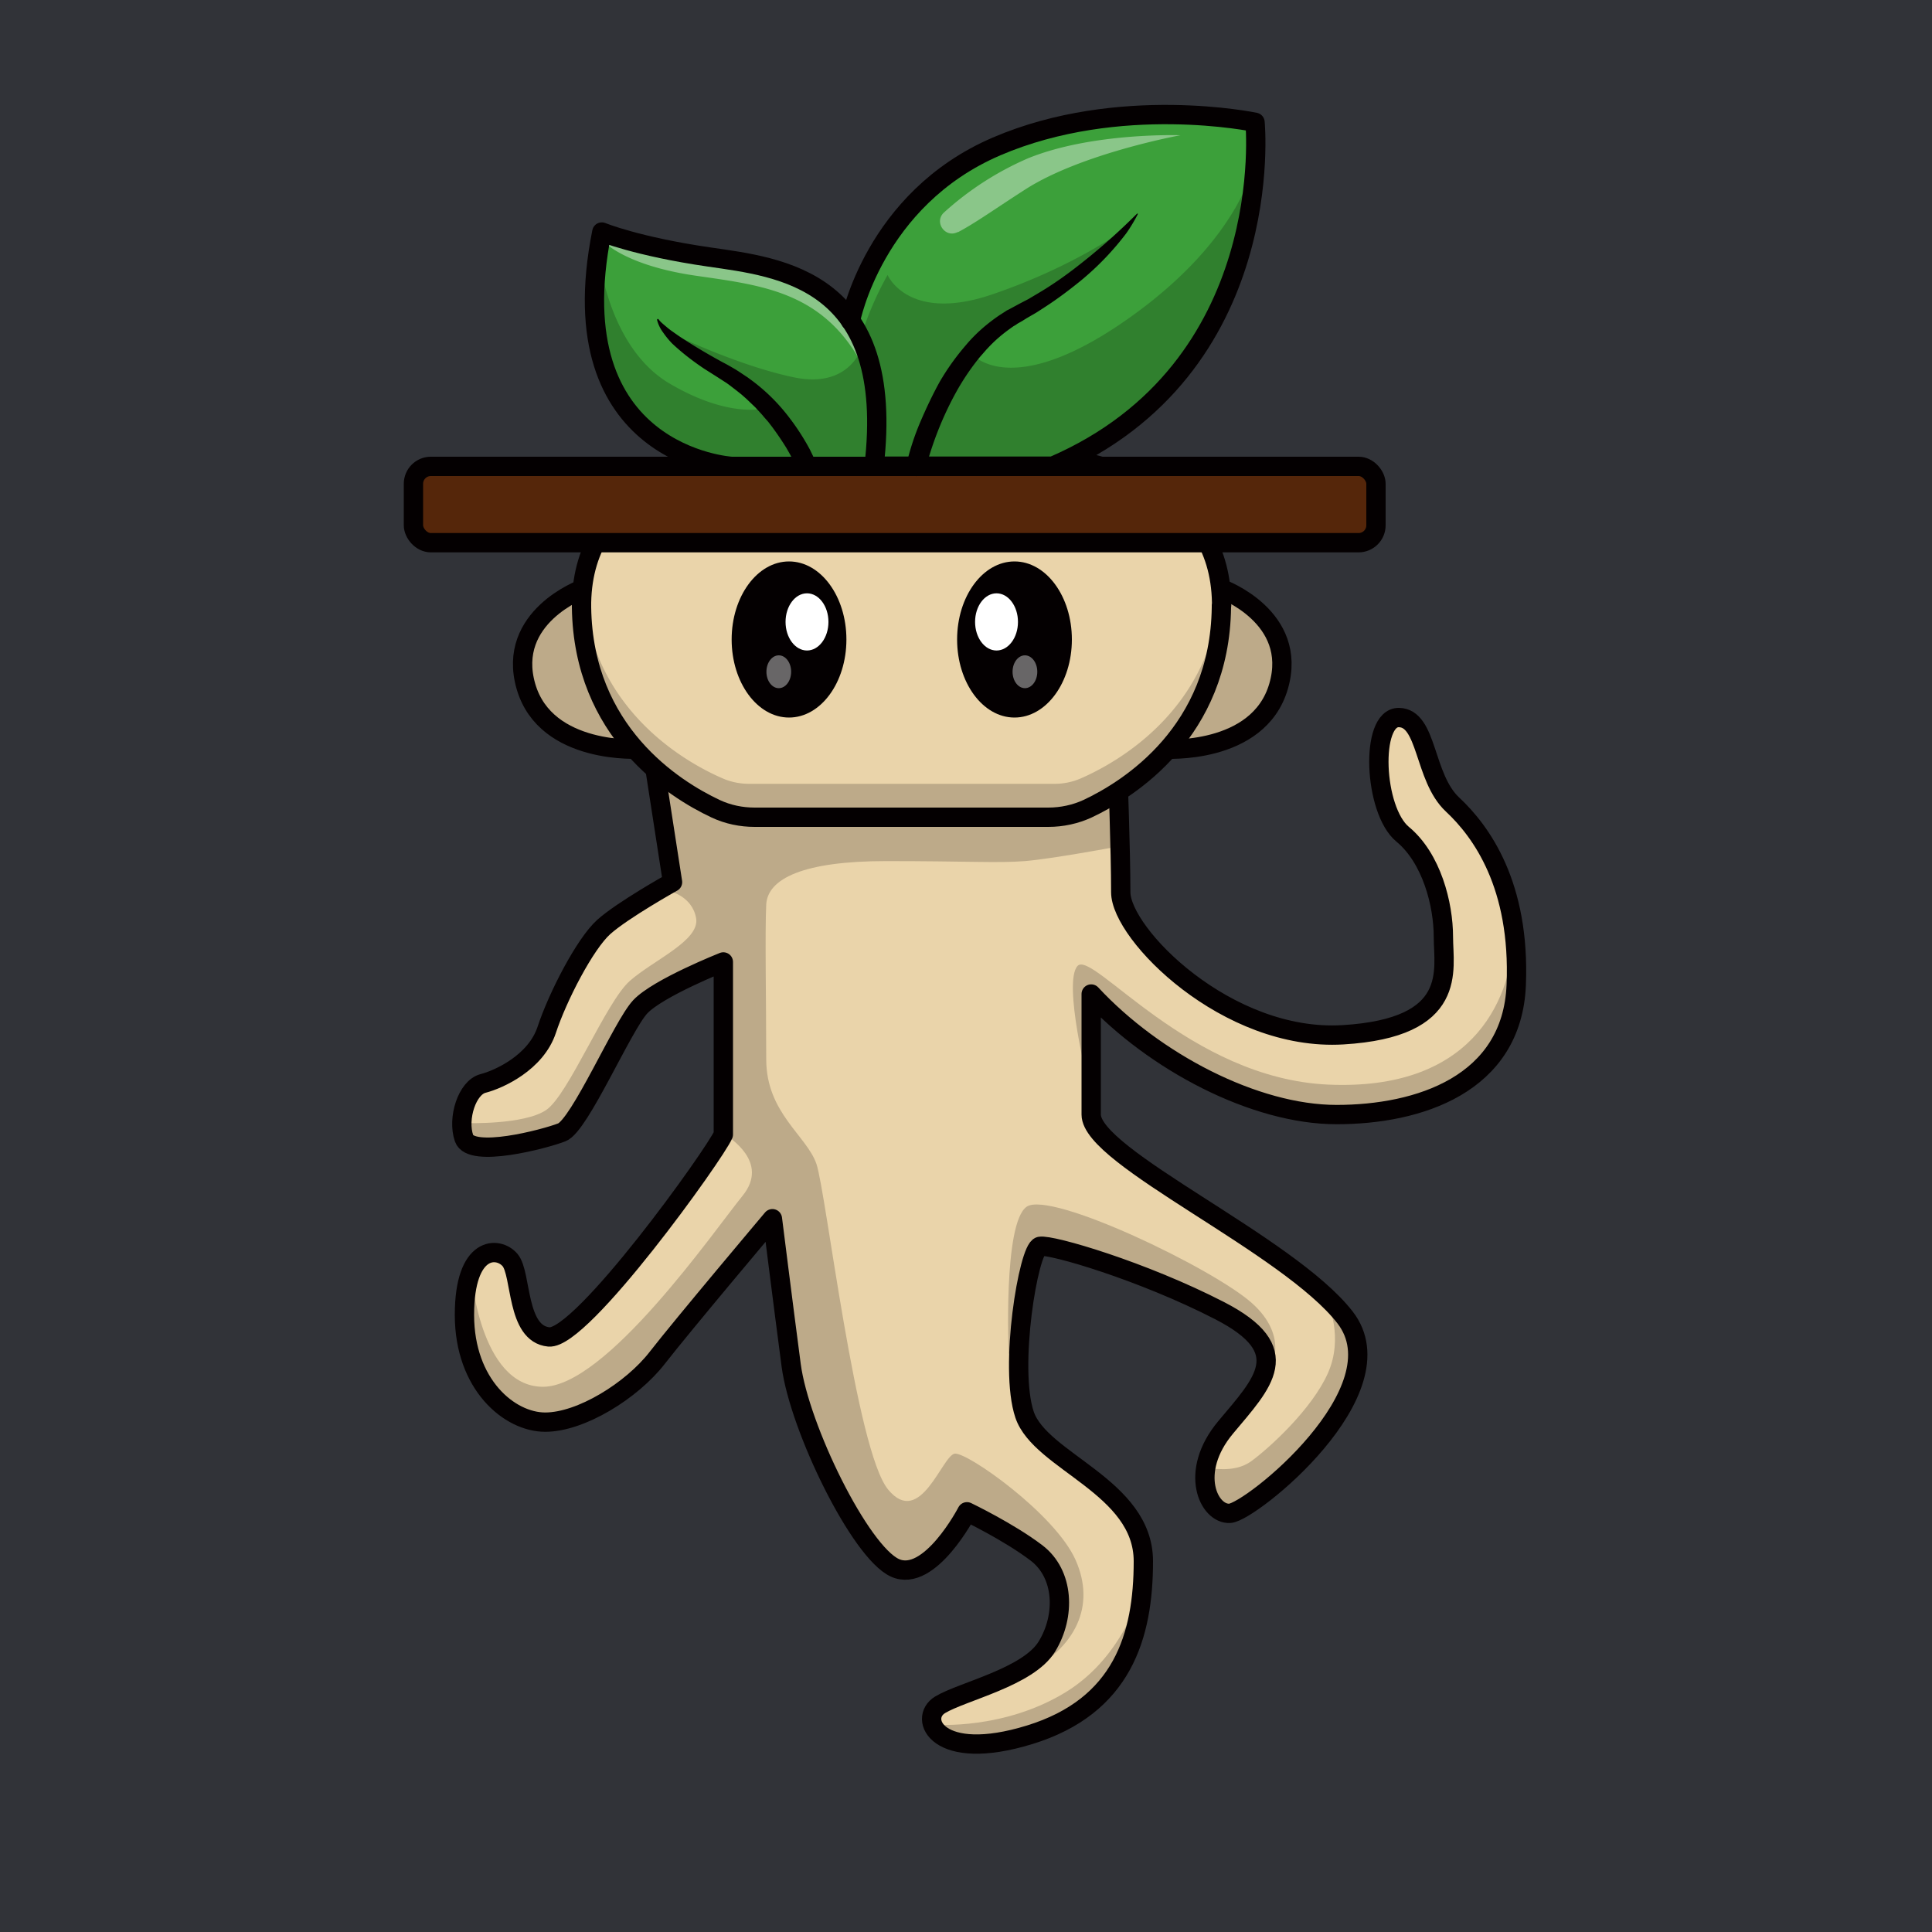 <svg id="a" xmlns="http://www.w3.org/2000/svg" viewBox="0 0 1000 1000"><defs><style>.d{opacity:.4}.d,.g,.h,.i,.k,.m{stroke-width:0}.d,.h{fill:#fff}.d{isolation:isolate}.n{fill:none}.g{fill:#ead4aa}.i{fill:#bdaa89}.n{stroke:#040001;stroke-linecap:round;stroke-linejoin:round;stroke-width:10px}.m{fill:#040001}.k{fill:#3ca03a}</style></defs><path id="b" d="M-4-5.5h1004.1v1007H-4V-5.5Z" style="fill:#313338;stroke-width:0"/><g id="c"><path d="M.1 1.5h1000v1000H.1V1.5Z" style="fill:none;stroke-width:0"/><path class="g" d="M580.1 461.8c0 21.6 55 77.4 115 73.8s52-33.6 52-50.6-6.1-40.8-21.1-53.2-17-60.5-2-60.4 12.8 31 27.8 45 35.1 41.8 33 93.4-50.6 67.1-93 67.1-94.4-27.3-127-62.4v62.4c0 22.2 102 67.1 131.4 105s-48.7 100.7-59.6 101.4-21.6-21.3-2.2-44.5 36.7-39.9-3.1-60.4-87.1-34.4-93-33.3-16.2 62.7-8 87.1 61.5 37.2 61.5 75.9-10.8 75-58.8 89.8-58-8.5-46.4-15.5 45.6-14.3 55.3-30.2 8.9-37.5-5.4-48.4-36-21.3-36-21.3-19.3 37.2-37.3 29-49.4-72.3-53.7-104.9-9.7-75.8-9.7-75.8-46.4 55-59.6 72-39.5 33.3-58 33.3-41.8-19.4-41.8-55.5 17.5-35.6 23.6-28.4 3.1 38.2 20.1 39.8 86.2-95 90.3-104.8v-89.3s-33.8 13.4-43 23.2c-9.2 9.8-31.3 61.4-40.6 65s-47 13.4-50.6 3.1 1.6-26.3 9.8-28.4 27.4-10.8 33-27.8 19.7-44.4 29.5-53.2 35.6-23.2 35.6-23.2l-9.1-58.8h239.5s1.6 42.3 1.6 64Z"/><path class="i" d="M241.3 581.3s29.7 1 41.3-6.7 31-56 43.4-66.9 36.4-20.9 34.3-32.5-14-14-14-14l1.7-6-8.3-53.3 2.8-1.8s25 21.6 40.2 22.2 165.3.7 165.3.7l18.4-6.1 9.5-5.3 3 1.6-1.5 25.2s-33.2 6.2-47 7.3-29.2 0-71.8 0-61.3 9-62 22.5 0 52.3 0 80.1 21 39.5 26 54.2S443 750.8 459.7 771s28-17.8 34.5-18.6 51.9 31.2 62.5 55 .2 45.5-26.3 59c0 0 15-11.8 17.5-31.3s-9-29.3-11.5-31.2-36-21.3-36-21.3-18 31.7-33.1 30.2-40.7-53.7-40.7-53.7-14.3-32.4-16.4-47.8-10.4-80.4-10.4-80.4l-65 78.2s-25.1 26-49 27-35.3-16.5-38.8-25-6.7-25.7-6.5-36.6 3.3-16.3 3.3-16.3 4.2 59.2 37 59.6c32.8.4 89-81 103.5-98.8s-7.8-30.4-8-31.4-1.8-52-1.8-52V498s-35 13.4-41.5 21.8c-6.4 8.5-36.5 62-40.2 65.2s-18.1 7.4-30 8.1-20.2 1-21.6-2.2.1-9.5.1-9.5v-.1Z"/><path class="i" d="M484.4 892.7s35.2 2.7 67-16.7 40-55.7 40-55.7-1.5 42.6-30.2 63.7-54.4 20.2-65.8 17.6-11-9-11-9v.1Zm140.9-132.3c.5-1.3 13 2.8 22.5-4.2s31.2-26.8 39.5-45.4 0-36.4 0-36.4 16.2 5.2 14.4 27.1-20 45-20 45-25 28.2-38.7 34.2-23.4-3.2-17.7-20.3Zm-103.2-59.9s-3-67.4 9.3-75.9 96.4 31.9 116.5 49.8 9.3 34.6 9.3 34.6-1.9-17-16.4-25-28.4-15.6-48-22.8-48-18.4-54.4-16-8.5 29-8.8 31-2.1 23.2-2.1 23.2l-1.1 8-4.3-7v.1Zm41.3-139.1s-13.4-52.8-5.7-61.4 57.8 58.3 130 61.4 94.1-40.8 96.1-78c0 0 16.7 57.9-38.1 83.3s-114.5-4.6-133-14.4-44.7-34.7-44.7-34.7l-3-3.2-1.6 47Z"/><path class="n" d="M580.1 461.8c0 21.6 55 77.4 115 73.8s52-33.6 52-50.6-6.1-40.8-21.1-53.2-17-60.5-2-60.4 12.8 31 27.8 45 35.1 41.8 33 93.4-50.6 67.1-93 67.1-94.4-27.3-127-62.4v62.4c0 22.2 102 67.1 131.4 105s-48.7 100.7-59.6 101.4-21.6-21.3-2.2-44.5 36.7-39.9-3.1-60.4-87.1-34.4-93-33.3-16.2 62.7-8 87.1 61.5 37.2 61.5 75.9-10.8 75-58.8 89.8-58-8.5-46.4-15.5 45.6-14.3 55.3-30.2 8.9-37.5-5.4-48.4-36-21.3-36-21.3-19.3 37.2-37.3 29-49.4-72.3-53.7-104.9-9.7-75.8-9.7-75.8-46.4 55-59.6 72-39.5 33.3-58 33.3-41.8-19.4-41.8-55.5 17.5-35.6 23.6-28.4 3.1 38.2 20.1 39.8 86.2-95 90.3-104.8v-89.3s-33.8 13.4-43 23.2c-9.2 9.8-31.3 61.4-40.6 65s-47 13.4-50.6 3.1 1.6-26.3 9.8-28.4 27.4-10.8 33-27.8 19.7-44.4 29.5-53.2 35.6-23.2 35.6-23.2l-9.1-58.8h239.5s1.6 42.3 1.6 64h0Z"/><path class="i" d="M331.5 387.7s-49 3.4-59.3-32.5 27.8-50.4 27.8-50.4 5.4 46 31.5 83v-.1Z"/><path class="n" d="M331.5 387.7s-49 3.4-59.3-32.5 29.4-50.4 29.4-50.4 3.8 46 30 83h0l-.1-.1Z"/><path class="i" d="M602.4 387.7s49 3.4 59.4-32.5-27.8-50.4-27.8-50.4-5.5 46-31.6 83v-.1Z"/><path class="n" d="M602.4 387.7s49 3.4 59.4-32.5-29.4-50.4-29.4-50.4-3.9 46-30 83h0v-.1Z"/><path class="g" d="M632.3 313.4v-1.6c-1.1-59.9-60.5-78.6-132.8-78.6H434c-72.3 0-131.8 18.7-133 78.6v2.6c1 68.5 53.8 97.5 73.2 106 4.3 1.7 8.9 2.6 13.5 2.6h158c4.6 0 9.2-1 13.5-2.7 19.4-8.4 72.2-37.4 73-106v-1l.1.1Z"/><path class="i" d="M559.2 403a34 34 0 0 1-13.5 2.7h-158c-4.6 0-9.2-.9-13.4-2.7-18.6-8-68-35-72.7-97.7-.2 2.2-.4 4.3-.4 6.5v2.6c.8 68.5 53.7 97.6 73 106a34 34 0 0 0 13.6 2.6h158c4.6 0 9.2-1 13.5-2.7 19.4-8.4 72.2-37.4 73-106v-2.6c0-2.2-.1-4.3-.3-6.5-4.8 62.7-54.2 89.7-72.8 97.8Z"/><ellipse class="m" cx="408.4" cy="331" rx="29.7" ry="40.4"/><ellipse class="h" cx="417.7" cy="321.9" rx="11.1" ry="14.8"/><ellipse class="d" cx="403.1" cy="347.7" rx="6.4" ry="8.5"/><ellipse class="m" cx="525.1" cy="331" rx="29.7" ry="40.4"/><ellipse class="h" cx="515.8" cy="321.9" rx="11.1" ry="14.8"/><ellipse class="d" cx="530.5" cy="347.7" rx="6.4" ry="8.5"/><path class="n" d="M632.3 313.4v-.7h0v-.9c-1.1-59.9-60.5-78.6-132.8-78.6H434c-72.3 0-131.8 18.7-133 78.6v1h0v1.6h0c.9 64.5 47.7 94 69.4 104.2 6.4 3 13.3 4.4 20.2 4.4h152c7 0 14-1.5 20.3-4.4 21.7-10.2 68.5-39.8 69.3-104.3h0v-1h0l.1.1Z"/><rect x="214" y="241.4" width="498.2" height="39.5" rx="9" ry="9" style="fill:#55260a;stroke-width:0"/><rect class="n" x="214" y="241.4" width="498.2" height="39.5" rx="9" ry="9"/><path class="k" d="M440.2 166s12-62.9 75.6-90.2 133.8-12.5 133.8-12.5 12.5 127.5-104.7 178h-92.5"/><path class="k" d="M378.7 241.4s-90.4-5.2-67.2-121.3c0 0 18.2 7.5 55.4 12.9s96.9 11.3 85.5 108.4h-73.7Z"/><path class="d" d="M312.1 124.7s10.8 12.6 48 18 71.8 8.7 91.5 57.5c0 0-.3-31.1-28.3-50.6S375 135 355.8 131.2s-40-9.6-40-9.6H312v3l.1.1Zm183.6-4.6c-6.5 3.4-12.5-5.3-7-10.2a158 158 0 0 1 43.5-28C565.5 68.4 611 70 611 70s-51.6 9.4-80.7 28.3c-15.1 9.7-25.7 17.3-34.5 21.9l-.1-.1Z"/><path d="M309.7 130.6s4.4 48.9 37 68 51 12.3 51 12.3-18.4-15.5-26-20.1-19-12.5-19-12.5l-8-7s36 17.7 66.2 24 35.9-17.3 35.9-17.3l-1.4-3c3.5-11.4 8.2-22.3 14-32.7 0 0 10.6 25 54.4 10S583 118 583 118a193 193 0 0 1-38 32.4c-23 15-35.4 23-42.4 32.4 0 0 19.4 25.4 80.4-17.2S649.8 82 649.8 82s-1.7 53.3-21.2 82.8-30.7 43.9-44 53.3-39.7 23.4-39.7 23.4H381.7s-31.9-2.7-51.8-23-28-59.2-20.2-87.8v-.1Z" style="fill:#040001;opacity:.2;isolation:isolate;stroke-width:0"/><path class="n" d="M378.7 241.4s-90.4-5.2-67.2-121.3c0 0 18.2 7.5 55.4 12.9s96.9 11.3 85.5 108.4h-73.7Z"/><path class="n" d="M440.2 166s12-62.9 75.6-90.2 133.8-12.5 133.8-12.5 12.5 127.5-104.7 178h-92.5"/><path class="m" d="m413 243.2-1.3-2.8-1.5-2.9-1.6-2.9-1.6-2.8c-2.3-3.7-4.8-7.4-7.4-10.9l-2-2.6-2.2-2.5-1-1.2-1.1-1.2-2.3-2.5-4.7-4.5-2.5-2.2-2.5-2-2.6-2-1.3-1-1.4-1-5.6-3.6-6-3.8c-5.8-3.9-11.4-8.2-16.5-13a44.9 44.9 0 0 1-4.6-5.6c-1.5-2-2.6-4.2-3.2-6.6 0-.2.1-.5.3-.5s.4 0 .5.2c.7 1 1.5 1.7 2.3 2.4l2.6 2.2 1.3 1 1.4 1 2.7 1.9c7.5 5 15.3 9.6 23.2 13.9 2 1 4 2.2 6.1 3.4l1.6 1 1.5 1 3 2a96.8 96.8 0 0 1 20.8 19.6 121 121 0 0 1 11.8 18l1.6 3.3 1.5 3.5a5 5 0 0 1-9.2 3.8h-.1v-.1Zm56.2-2.9a132 132 0 0 1 7.2-22c3-7 6.3-14 10-20.7 3.9-6.7 8.4-13 13.5-18.9 5-6 11-11.2 17.5-15.6l2.5-1.6 1.2-.8 1.4-.7 2.6-1.4 2.4-1.3 4.8-2.5 4.7-2.8c6.3-3.7 12.3-7.8 18.1-12.2a323.8 323.8 0 0 0 33.3-29.1c.2-.2.4-.2.6 0a81.7 81.7 0 0 1-6 10 145 145 0 0 1-23.5 24.5c-5.9 4.8-12 9.4-18.3 13.5l-4.8 3.1-5 2.9-2.4 1.5-2.3 1.3-1 .7-1.2.7-2.1 1.5c-3.6 2.6-7 5.5-10 8.6l-1.8 1.9-3.5 4a124 124 0 0 0-12 17.7c-7 12.6-12.3 26-16 39.9a5 5 0 1 1-9.8-2.2h-.1Z"/></g></svg>